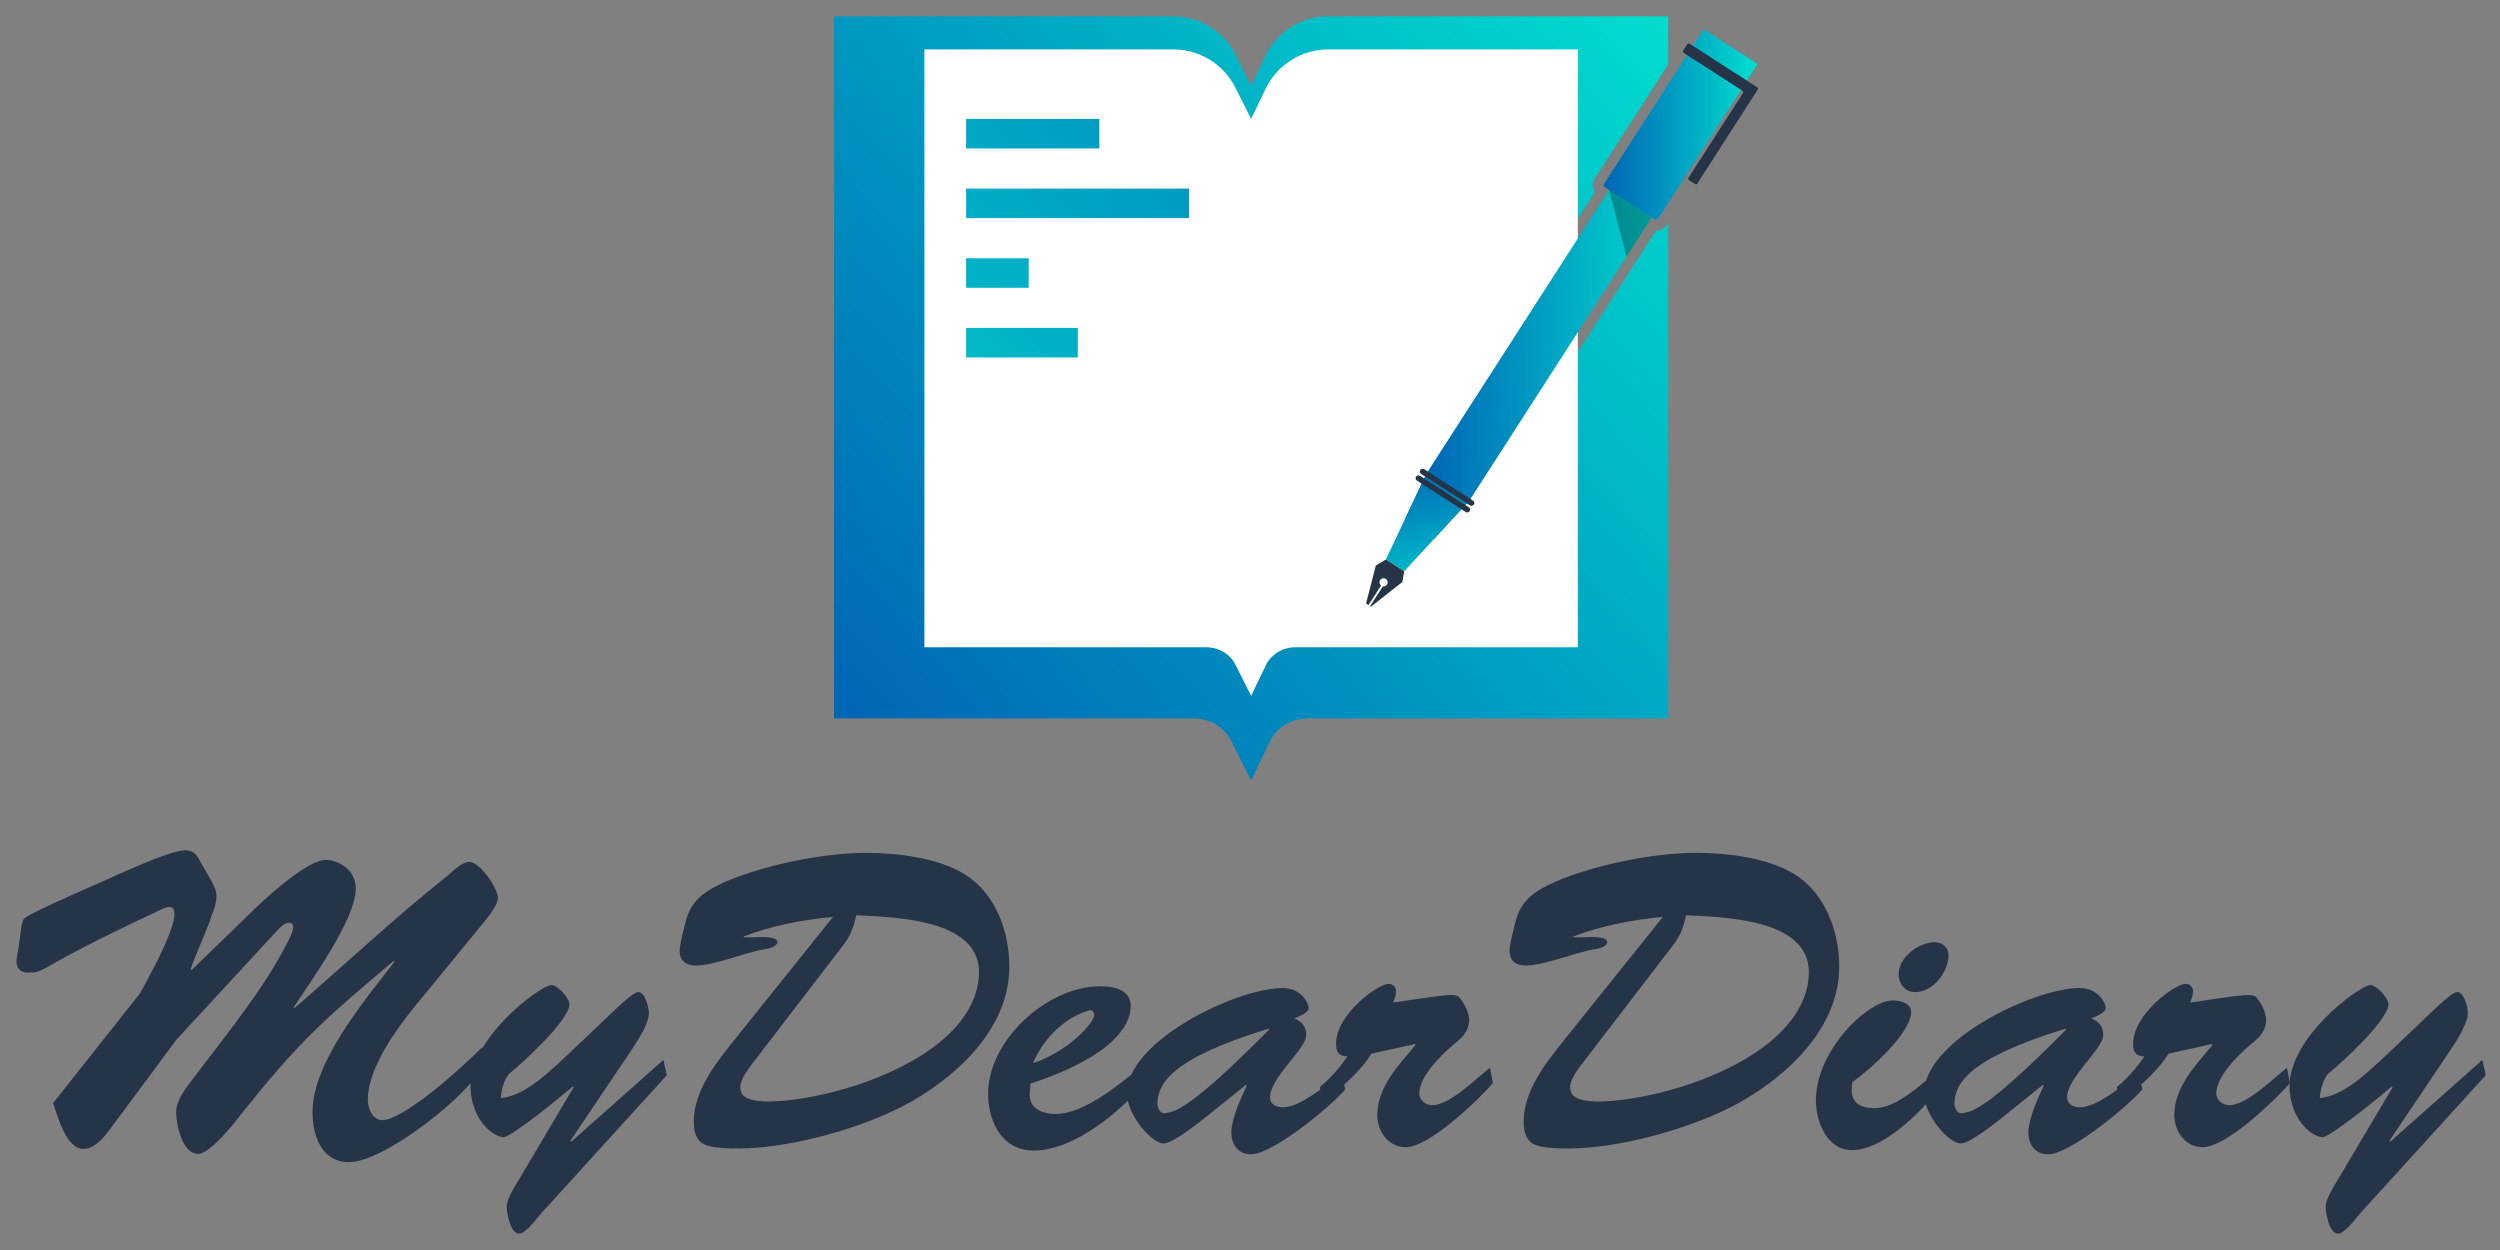 <?xml version="1.0" encoding="utf-8"?>
<!-- Generator: Adobe Illustrator 16.0.0, SVG Export Plug-In . SVG Version: 6.00 Build 0)  -->
<!DOCTYPE svg PUBLIC "-//W3C//DTD SVG 1.1//EN" "http://www.w3.org/Graphics/SVG/1.1/DTD/svg11.dtd">
<svg version="1.1" id="Layer_1" xmlns="http://www.w3.org/2000/svg" xmlns:xlink="http://www.w3.org/1999/xlink" x="0px" y="0px"
	 width="700px" height="350px" viewBox="0 0 700 350" enable-background="new 0 0 700 350" xml:space="preserve">
<rect x="0" y="0" width="700" height="350" fill="#808080" stroke="none"/>
<g>
	<defs>
		<rect id="SVGID_1_" width="700" height="350"/>
	</defs>
	<clipPath id="SVGID_2_">
		<use xlink:href="#SVGID_1_"  overflow="visible"/>
	</clipPath>
	<g clip-path="url(#SVGID_2_)">
		<defs>
			<rect id="SVGID_3_" width="700" height="350"/>
		</defs>
		<clipPath id="SVGID_4_">
			<use xlink:href="#SVGID_3_"  overflow="visible"/>
		</clipPath>
		<path clip-path="url(#SVGID_4_)" fill="#263447" d="M61.894,291.764c10.942-14.317,14.9-20.721,18.858-28.403
			c1.979-3.726,1.514-5.006,0.233-5.006c-1.397,0-2.794,1.514-3.609,2.444l-27.938,30.267L31.976,314.58
			c-1.979,2.678-4.889,7.102-8.614,7.102c-4.889,0-7.218-9.196-8.497-12.806l24.329-30.731
			c12.223-21.885,10.128-24.214,8.149-24.214c-0.931,0-2.678,0.932-3.609,1.397C7.879,272.091,13.468,272.324,7.53,272.324
			c-1.862,0-3.376-1.514-2.794-4.308c1.164-6.286,1.085-9.755,2.017-10.803c1.047-1.396,23.244-10.966,23.244-10.966
			c1.397-0.582,17.812-8.381,22.002-8.148c2.794,0.116,3.26,1.746,4.424,3.725l2.793,4.89c0.815,1.514,1.397,2.678,1.397,4.424
			c0,3.841-5.936,15.947-7.217,20.255l0.233,0.232l18.509-17.927c4.307-4.074,14.202-12.805,18.975-12.921
			c2.561-0.117,8.497,1.979,8.497,8.032c0,8.614-12.571,25.843-17.344,33.176l0.232,0.233c14.319-12.34,27.706-25.028,42.956-37.135
			c1.513-1.28,3.841-3.725,5.936-3.725c3.143,0,8.032,7.566,8.032,10.011c0,2.328-3.608,6.402-5.005,8.148l-18.044,22.002
			c-5.354,6.519-13.387,17.577-13.387,26.425c0,2.328,1.281,5.704,4.075,5.704c3.259,0,12.339-5.238,28.054-20.488l0.466,4.424
			c-2.794,8.033-27.822,27.821-37.833,27.821c-7.683,0-10.244-7.334-10.244-14.085c0-13.97,14.784-31.431,22.932-42.024
			l-0.232-0.232c-19.79,16.763-26.192,22.001-44.469,45.167c-1.746,2.212-7.333,8.847-10.244,8.847
			c-4.539,0-6.169-8.381-6.169-11.757c0-3.26,2.794-6.752,4.656-9.196L61.894,291.764z"/>
		<path clip-path="url(#SVGID_4_)" fill="#263447" d="M151.652,339.608c-1.164,1.28-4.424,5.82-6.286,5.82
			c-2.445,0-3.493-5.704-3.493-7.683c0-1.863,2.212-5.472,3.143-6.984l15.599-26.309l-0.233-0.233
			c-9.545,8.032-18.043,14.318-19.44,14.202c-3.259-0.232-8.847-5.122-9.196-13.736c-0.466-13.969,19.44-28.753,22.699-28.869
			c1.747,0,5.006,3.725,5.006,5.354c0,4.425-13.154,16.531-16.995,19.558c-1.397,1.979-2.096,4.308-2.212,6.752
			c6.169-0.698,11.757-5.704,16.646-10.244c11.991-11.059,19.441-19.091,21.652-19.44c1.979-0.349,3.143,4.19,3.143,5.82
			c0,3.027-3.143,7.8-4.772,10.244l-17.229,25.61l0.233,0.232l25.843-22.933l0.931,4.308L151.652,339.608z"/>
		<path clip-path="url(#SVGID_4_)" fill="#263447" d="M233.256,256.725c-8.499,0.815-17.113,2.445-25.028,5.472v0.232h3.142
			c0.582,0,6.286-0.466,6.286,1.281c0,1.396-2.561,1.979-3.608,2.095c-5.704,0.932-13.853,4.54-19.324,4.54
			c-2.678,0-4.424-1.396-4.424-4.074c0-1.979,1.164-6.054,1.63-8.032c1.513-6.17,5.355-8.73,11.059-11.292
			c11.059-4.772,27.473-8.148,39.579-8.148c8.731,0,20.372,1.397,27.822,6.17c8.498,5.471,12.224,15.948,12.224,25.727
			c0,16.763-13.854,30.033-27.59,37.833c-12.572,7.101-33.526,13.037-48.077,13.037c-2.677,0-7.683,0-10.012-1.28
			c-2.211-1.164-2.677-3.958-2.677-6.17c0-8.614,6.053-16.297,11.176-22.699L233.256,256.725z M210.206,298.399
			c-3.608,4.772-3.143,6.402-2.444,7.916c0.466,0.698,1.862,1.979,6.635,2.096c8.032,0.116,18.626-2.212,26.774-5.006
			c24.447-8.614,32.945-20.954,32.945-31.198c0-15.017-23.865-15.365-34.341-15.947c-0.932,3.725-1.514,5.587-3.842,8.614
			L210.206,298.399z"/>
		<path clip-path="url(#SVGID_4_)" fill="#263447" d="M320.798,302.939c-7.101,8.265-19.906,19.208-31.43,19.208
			c-8.498,0-12.456-7.567-12.69-15.25c-0.464-15.25,16.414-30.849,31.547-30.732c3.726,0,8.382,0.932,8.382,5.588
			c0,5.704-5.704,14.318-28.055,21.652l-0.232,2.561c-0.35,4.424,3.492,5.938,7.217,5.938c8.265,0,18.044-8.498,24.214-13.388
			L320.798,302.939z M306.363,284.197c0-0.813-0.582-1.513-1.396-1.28c-5.821,1.514-12.573,7.101-15.716,14.784
			C299.495,294.209,306.479,286.177,306.363,284.197"/>
		<path clip-path="url(#SVGID_4_)" fill="#263447" d="M338.145,312.368c-2.212,1.746-9.662,7.8-12.339,7.8
			c-3.26,0-10.012-7.683-10.244-13.736c-0.466-14.551,29.801-29.451,43.304-29.801c5.355-0.116,7.565,4.189,7.565,5.588
			c0,1.396-3.025,2.562-4.074,2.91c2.213,0.932,3.377,2.212,3.377,4.772c0,3.726-10.127,11.874-10.127,17.346
			c0,1.979,1.746,2.793,3.608,2.793c4.888,0,11.524-5.937,16.53-9.313l0.931,4.308c-5.005,5.704-20.605,18.159-26.309,18.159
			c-3.841,0-5.587-2.794-5.587-6.169c0-3.726,2.794-9.896,4.306-13.037l-0.232-0.234L338.145,312.368z M324.06,309.342
			c0.116,0.582,0.582,2.678,2.328,2.328c2.328-0.466,5.937-0.116,28.986-23.398l-0.231-0.232
			C327.435,296.537,324.06,303.638,324.06,309.342"/>
		<path clip-path="url(#SVGID_4_)" fill="#263447" d="M384.013,295.023c-4.074,6.402-8.963,9.43-13.969,14.435l-0.466-5.122
			c3.026-2.444,5.472-5.354,7.683-8.497c-2.444-0.233-3.144-1.164-3.144-3.609c0-8.381,11.874-16.763,14.669-16.763
			c1.163,0,2.095,0.932,2.095,1.979c0,1.164-0.349,2.211-0.814,3.259c10.942-1.513,17.345-2.911,18.508-1.513
			c1.747,2.211,2.563,4.074,2.795,6.169c0,3.609-2.212,5.355-4.89,7.567c-3.375,2.91-9.079,8.614-9.079,13.271
			c0,1.862,1.862,3.259,3.608,3.259c5.006,0,12.339-7.566,16.181-10.477l0.815,4.308c-4.424,5.005-17.812,17.927-24.446,17.927
			c-4.89,0-7.916-4.54-7.916-8.964c0-7.916,6.054-14.085,10.71-19.673l-0.233-0.232L384.013,295.023z"/>
		<path clip-path="url(#SVGID_4_)" fill="#263447" d="M465.618,256.725c-8.498,0.815-17.112,2.445-25.028,5.472v0.232h3.144
			c0.582,0,6.286-0.466,6.286,1.281c0,1.396-2.562,1.979-3.609,2.095c-5.704,0.932-13.853,4.54-19.323,4.54
			c-2.678,0-4.424-1.396-4.424-4.074c0-1.979,1.164-6.054,1.63-8.032c1.513-6.17,5.354-8.73,11.059-11.292
			c11.059-4.772,27.473-8.148,39.579-8.148c8.73,0,20.372,1.397,27.822,6.17c8.498,5.471,12.223,15.948,12.223,25.727
			c0,16.763-13.853,30.033-27.589,37.833c-12.572,7.101-33.526,13.037-48.077,13.037c-2.678,0-7.683,0-10.012-1.28
			c-2.211-1.164-2.677-3.958-2.677-6.17c0-8.614,6.052-16.297,11.175-22.699L465.618,256.725z M442.569,298.399
			c-3.609,4.772-3.144,6.402-2.445,7.916c0.466,0.698,1.863,1.979,6.636,2.096c8.032,0.116,18.626-2.212,26.774-5.006
			c24.445-8.614,32.943-20.954,32.943-31.198c0-15.017-23.863-15.365-34.341-15.947c-0.931,3.725-1.513,5.587-3.841,8.614
			L442.569,298.399z"/>
		<path clip-path="url(#SVGID_4_)" fill="#263447" d="M542.801,305.151c-5.238,6.402-15.482,16.879-24.329,16.879
			c-6.868,0-10.013-7.916-10.013-13.853c0-14.201,14.553-28.055,21.537-28.055c1.979,0,5.122,0.698,5.122,3.26
			c0,5.82-11.524,16.181-16.414,19.557c-0.931,4.772,0.815,7.334,6.17,7.334c6.17,0,12.223-6.17,16.879-9.546L542.801,305.151z
			 M531.626,272.789c0-4.771,5.588-8.963,10.127-8.963c2.096,0,3.842,1.513,3.842,3.609c0,4.655-4.307,10.359-9.313,10.359
			C533.488,277.795,531.626,275.583,531.626,272.789"/>
		<path clip-path="url(#SVGID_4_)" fill="#263447" d="M561.312,312.368c-2.212,1.746-9.662,7.8-12.339,7.8
			c-3.26,0-10.012-7.683-10.244-13.736c-0.466-14.551,29.801-29.451,43.304-29.801c5.355-0.116,7.566,4.189,7.566,5.588
			c0,1.396-3.026,2.562-4.074,2.91c2.212,0.932,3.376,2.212,3.376,4.772c0,3.726-10.127,11.874-10.127,17.346
			c0,1.979,1.746,2.793,3.608,2.793c4.889,0,11.524-5.937,16.53-9.313l0.931,4.308c-5.005,5.704-20.604,18.159-26.309,18.159
			c-3.841,0-5.587-2.794-5.587-6.169c0-3.726,2.794-9.896,4.307-13.037l-0.232-0.234L561.312,312.368z M547.227,309.342
			c0.116,0.582,0.582,2.678,2.328,2.328c2.328-0.466,5.937-0.116,28.985-23.398l-0.232-0.232
			C550.602,296.537,547.227,303.638,547.227,309.342"/>
		<path clip-path="url(#SVGID_4_)" fill="#263447" d="M607.18,295.023c-4.074,6.402-8.963,9.43-13.969,14.435l-0.467-5.122
			c3.027-2.444,5.473-5.354,7.684-8.497c-2.444-0.233-3.143-1.164-3.143-3.609c0-8.381,11.873-16.763,14.668-16.763
			c1.163,0,2.095,0.932,2.095,1.979c0,1.164-0.349,2.211-0.814,3.259c10.942-1.513,17.345-2.911,18.508-1.513
			c1.747,2.211,2.563,4.074,2.794,6.169c0,3.609-2.211,5.355-4.889,7.567c-3.375,2.91-9.079,8.614-9.079,13.271
			c0,1.862,1.862,3.259,3.608,3.259c5.006,0,12.339-7.566,16.181-10.477l0.815,4.308c-4.424,5.005-17.812,17.927-24.446,17.927
			c-4.89,0-7.916-4.54-7.916-8.964c0-7.916,6.054-14.085,10.71-19.673l-0.234-0.232L607.18,295.023z"/>
		<path clip-path="url(#SVGID_4_)" fill="#263447" d="M660.961,339.608c-1.164,1.28-4.423,5.82-6.286,5.82
			c-2.444,0-3.492-5.704-3.492-7.683c0-1.863,2.212-5.472,3.144-6.984l15.599-26.309l-0.233-0.233
			c-9.545,8.032-18.044,14.318-19.439,14.202c-3.26-0.232-8.848-5.122-9.196-13.736c-0.466-13.969,19.439-28.753,22.699-28.869
			c1.746,0,5.006,3.725,5.006,5.354c0,4.425-13.154,16.531-16.996,19.558c-1.396,1.979-2.095,4.308-2.212,6.752
			c6.17-0.698,11.758-5.704,16.646-10.244c11.99-11.059,19.44-19.091,21.652-19.44c1.979-0.349,3.144,4.19,3.144,5.82
			c0,3.027-3.144,7.8-4.773,10.244l-17.229,25.61l0.233,0.232l25.842-22.933l0.932,4.308L660.961,339.608z"/>
	</g>
	<g clip-path="url(#SVGID_2_)">
		<defs>
			<path id="SVGID_5_" d="M371.91,4.57c-7.469,0-14.311,4.28-17.54,11.02l-4.061,8.45l-4.359-8.709
				C342.66,8.74,335.92,4.57,328.54,4.57h-95.02v196.59h100.71c4.36,0,8.52,2.3,10.47,6.21c0.02,0.02,0.02,0.04,0.04,0.08
				l5.569,11.09l5.19-10.78c0.04-0.099,0.1-0.2,0.139-0.29c1.961-3.96,6.131-6.31,10.552-6.31H467.09V62.38l-0.35,0.54
				c-0.66,1.03-1.78,1.641-3,1.641h-0.049L457.93,73.5l-42.41,65.859c0.091,0.221,0.159,0.441,0.212,0.681
				c0.219,0.99,0.027,2-0.521,2.86c-0.21,0.32-0.45,0.6-0.74,0.84c-0.1,0.35-0.25,0.7-0.46,1.02c-0.7,1.09-1.89,1.73-3.18,1.73
				c-0.35,0-0.69-0.039-1.021-0.14l-13.829,15l-0.37,2.13l-0.2,1.13l-0.91,0.71l-8.781,6.91l-1.688,1.32l-1.79-1.16l-1.37-0.88
				l-1.821-1.18l0.54-2.089l2.741-10.641l0.309-1.2l1.053-0.63l2.027-1.209l4.881-10.311l3.71-7.85c-0.421-0.48-0.72-1.06-0.859-1.7
				c-0.209-0.99-0.03-2,0.53-2.86c0.198-0.32,0.449-0.599,0.729-0.84c0.099-0.35,0.259-0.7,0.46-1.02c0.7-1.09,1.889-1.73,3.18-1.73
				c0.101,0,0.19,0,0.29,0.01l47.94-74.45c-0.24-0.36-0.4-0.761-0.499-1.19c-0.201-0.93-0.031-1.89,0.489-2.69l20.52-31.86V4.57
				H371.91z"/>
		</defs>
		<clipPath id="SVGID_6_">
			<use xlink:href="#SVGID_5_"  overflow="visible"/>
		</clipPath>
		
			<linearGradient id="SVGID_7_" gradientUnits="userSpaceOnUse" x1="0" y1="349.978" x2="1" y2="349.978" gradientTransform="matrix(234.096 -204.993 -204.993 -234.096 71982.219 82137.789)">
			<stop  offset="0" style="stop-color:#0064B6"/>
			<stop  offset="1" style="stop-color:#00DFCF"/>
		</linearGradient>
		<polygon clip-path="url(#SVGID_6_)" fill="url(#SVGID_7_)" points="127.471,97.435 365.719,-111.193 573.139,125.675 
			334.891,334.304 		"/>
	</g>
	<g clip-path="url(#SVGID_2_)">
		<defs>
			<rect id="SVGID_8_" width="700" height="350"/>
		</defs>
		<clipPath id="SVGID_9_">
			<use xlink:href="#SVGID_8_"  overflow="visible"/>
		</clipPath>
		<path clip-path="url(#SVGID_9_)" fill="#FFFFFF" d="M328.551,13.836c7.376,0,14.111,4.165,17.401,10.764l4.36,8.7l4.068-8.447
			c3.23-6.735,10.063-11.017,17.537-11.017h69.877v161.553v5.84h-79.048c-3.454,0-6.721,1.855-8.255,4.949
			c-0.038,0.075-0.075,0.151-0.111,0.228l-4.068,8.448l-4.36-8.7c-0.01-0.021-0.02-0.04-0.029-0.06
			c-1.527-3.059-4.786-4.865-8.204-4.865H258.83v-5.84V13.836H328.551z"/>
	</g>
	<g clip-path="url(#SVGID_2_)">
		<defs>
			<rect id="SVGID_10_" x="270.508" y="33.3" width="37.306" height="8.273"/>
		</defs>
		<clipPath id="SVGID_11_">
			<use xlink:href="#SVGID_10_"  overflow="visible"/>
		</clipPath>
		
			<linearGradient id="SVGID_12_" gradientUnits="userSpaceOnUse" x1="0" y1="350" x2="1" y2="350" gradientTransform="matrix(234.097 -204.993 -204.993 -234.097 71923.266 82070.57)">
			<stop  offset="0" style="stop-color:#00DFCF"/>
			<stop  offset="1" style="stop-color:#0064B6"/>
		</linearGradient>
		<polygon clip-path="url(#SVGID_11_)" fill="url(#SVGID_12_)" points="266.408,36.891 291.623,14.81 311.914,37.982 
			286.699,60.063 		"/>
	</g>
	<g clip-path="url(#SVGID_2_)">
		<defs>
			<rect id="SVGID_13_" x="270.508" y="52.805" width="62.407" height="8.273"/>
		</defs>
		<clipPath id="SVGID_14_">
			<use xlink:href="#SVGID_13_"  overflow="visible"/>
		</clipPath>
		
			<linearGradient id="SVGID_15_" gradientUnits="userSpaceOnUse" x1="0" y1="350.001" x2="1" y2="350.001" gradientTransform="matrix(234.097 -204.993 -204.993 -234.097 71938.383 82087.82)">
			<stop  offset="0" style="stop-color:#00DFCF"/>
			<stop  offset="1" style="stop-color:#0064B6"/>
		</linearGradient>
		<polygon clip-path="url(#SVGID_14_)" fill="url(#SVGID_15_)" points="266.408,56.396 305.83,21.875 337.015,57.487 
			297.593,92.009 		"/>
	</g>
	<g clip-path="url(#SVGID_2_)">
		<defs>
			<rect id="SVGID_16_" x="270.508" y="72.309" width="17.518" height="8.273"/>
		</defs>
		<clipPath id="SVGID_17_">
			<use xlink:href="#SVGID_16_"  overflow="visible"/>
		</clipPath>
		
			<linearGradient id="SVGID_18_" gradientUnits="userSpaceOnUse" x1="0" y1="350" x2="1" y2="350" gradientTransform="matrix(234.097 -204.993 -204.993 -234.097 71938.305 82087.57)">
			<stop  offset="0" style="stop-color:#00DFCF"/>
			<stop  offset="1" style="stop-color:#0064B6"/>
		</linearGradient>
		<polygon clip-path="url(#SVGID_17_)" fill="url(#SVGID_18_)" points="266.408,75.899 280.423,63.626 292.126,76.991 
			278.111,89.264 		"/>
	</g>
	<g clip-path="url(#SVGID_2_)">
		<defs>
			<rect id="SVGID_19_" x="270.508" y="91.814" width="31.264" height="8.273"/>
		</defs>
		<clipPath id="SVGID_20_">
			<use xlink:href="#SVGID_19_"  overflow="visible"/>
		</clipPath>
		
			<linearGradient id="SVGID_21_" gradientUnits="userSpaceOnUse" x1="0" y1="350" x2="1" y2="350" gradientTransform="matrix(234.097 -204.993 -204.993 -234.097 71950.953 82102.07)">
			<stop  offset="0" style="stop-color:#00DFCF"/>
			<stop  offset="1" style="stop-color:#0064B6"/>
		</linearGradient>
		<polygon clip-path="url(#SVGID_20_)" fill="url(#SVGID_21_)" points="266.408,95.405 288.203,76.319 305.872,96.497 
			284.077,115.582 		"/>
	</g>
	<g clip-path="url(#SVGID_2_)">
		<defs>
			<polygon id="SVGID_22_" points="399.481,132.485 393.307,145.532 401.575,150.855 411.466,140.11 469.088,50.63 457.145,42.94 
							"/>
		</defs>
		<clipPath id="SVGID_23_">
			<use xlink:href="#SVGID_22_"  overflow="visible"/>
		</clipPath>
		
			<linearGradient id="SVGID_24_" gradientUnits="userSpaceOnUse" x1="0" y1="350" x2="1" y2="350" gradientTransform="matrix(72 -0.833 -0.833 -72 689.167 25297.25)">
			<stop  offset="0" style="stop-color:#0064B6"/>
			<stop  offset="1" style="stop-color:#00DFCF"/>
		</linearGradient>
		<polygon clip-path="url(#SVGID_23_)" fill="url(#SVGID_24_)" points="392.059,42.955 469.078,42.063 470.337,150.84 
			393.317,151.732 		"/>
	</g>
	<g clip-path="url(#SVGID_2_)">
		<defs>
			<path id="SVGID_25_" d="M476.714,8.664l-27.622,42.893c-0.169,0.263-0.093,0.613,0.17,0.782l14.178,9.13
				c0.263,0.169,0.612,0.093,0.781-0.17l27.621-42.893c0.17-0.263,0.093-0.612-0.169-0.782l-14.178-9.129
				c-0.095-0.061-0.201-0.09-0.305-0.09C477.004,8.405,476.822,8.496,476.714,8.664"/>
		</defs>
		<clipPath id="SVGID_26_">
			<use xlink:href="#SVGID_25_"  overflow="visible"/>
		</clipPath>
		
			<linearGradient id="SVGID_27_" gradientUnits="userSpaceOnUse" x1="0" y1="349.999" x2="1" y2="349.999" gradientTransform="matrix(42.93 0 0 -42.93 449 15060.607)">
			<stop  offset="0" style="stop-color:#0064B6"/>
			<stop  offset="1" style="stop-color:#00DFCF"/>
		</linearGradient>
		<rect x="448.923" y="8.405" clip-path="url(#SVGID_26_)" fill="url(#SVGID_27_)" width="43.089" height="53.233"/>
	</g>
	<g clip-path="url(#SVGID_2_)">
		<defs>
			<rect id="SVGID_28_" width="700" height="350"/>
		</defs>
		<clipPath id="SVGID_29_">
			<use xlink:href="#SVGID_28_"  overflow="visible"/>
		</clipPath>
		<path clip-path="url(#SVGID_29_)" fill="#263447" d="M490.384,23.392l-0.442-0.285l-16.873-10.865
			c-0.212-0.137-0.493-0.076-0.629,0.136l-1.157,1.797c-0.136,0.211-0.075,0.492,0.136,0.628l16.491,10.62
			c0.211,0.136,0.272,0.417,0.137,0.629L472.75,49.804c-0.137,0.211-0.075,0.492,0.137,0.628l1.713,1.103
			c0.211,0.136,0.492,0.075,0.628-0.136l16.945-26.314c0.136-0.211,0.075-0.492-0.136-0.629L490.384,23.392z"/>
	</g>
	<g clip-path="url(#SVGID_2_)">
		<defs>
			<polygon id="SVGID_30_" points="388.039,156.66 393.173,159.965 411.426,140.173 399.483,132.483 			"/>
		</defs>
		<clipPath id="SVGID_31_">
			<use xlink:href="#SVGID_30_"  overflow="visible"/>
		</clipPath>
		
			<linearGradient id="SVGID_32_" gradientUnits="userSpaceOnUse" x1="0" y1="349.99" x2="1" y2="349.99" gradientTransform="matrix(-8.875 -42.375 -42.375 8.875 15235.906 -2934.375)">
			<stop  offset="0" style="stop-color:#00DFCF"/>
			<stop  offset="1" style="stop-color:#0064B6"/>
		</linearGradient>
		<polygon clip-path="url(#SVGID_31_)" fill="url(#SVGID_32_)" points="389.021,164.657 382.525,133.638 410.443,127.791 
			416.939,158.81 		"/>
	</g>
	<g clip-path="url(#SVGID_2_)">
		<defs>
			<rect id="SVGID_33_" width="700" height="350"/>
		</defs>
		<clipPath id="SVGID_34_">
			<use xlink:href="#SVGID_33_"  overflow="visible"/>
		</clipPath>
		<polygon clip-path="url(#SVGID_34_)" fill="#263447" points="393.173,159.965 388.039,156.661 385.235,158.344 382.492,168.985 
			383.862,169.867 392.65,162.964 		"/>
		<path clip-path="url(#SVGID_34_)" fill="#263447" d="M411.607,141.511l-13.686-8.813c-0.363-0.234-0.468-0.717-0.234-1.08
			l0.009-0.013c0.233-0.363,0.718-0.468,1.08-0.234l13.685,8.812c0.363,0.234,0.469,0.718,0.234,1.08l-0.008,0.014
			C412.453,141.64,411.97,141.744,411.607,141.511"/>
		<path clip-path="url(#SVGID_34_)" fill="#263447" d="M410.41,143.369l-13.686-8.813c-0.362-0.234-0.467-0.717-0.233-1.08
			l0.009-0.013c0.233-0.364,0.717-0.468,1.08-0.234l13.684,8.812c0.364,0.234,0.469,0.718,0.235,1.08l-0.009,0.014
			C411.257,143.498,410.773,143.602,410.41,143.369"/>
		<path clip-path="url(#SVGID_34_)" fill="#FFFFFF" d="M388.367,163.662c-0.342,0.532-1.051,0.686-1.583,0.343
			c-0.532-0.343-0.686-1.051-0.343-1.584c0.342-0.531,1.051-0.685,1.583-0.342C388.557,162.421,388.71,163.13,388.367,163.662"/>
		
			<rect x="384.906" y="162.94" transform="matrix(0.841 0.542 -0.542 0.841 151.541 -182.071)" clip-path="url(#SVGID_34_)" fill="#FFFFFF" width="0.552" height="7.104"/>
		<g opacity="0.28" clip-path="url(#SVGID_34_)">
			<g>
				<defs>
					<rect id="SVGID_35_" x="450.556" y="53.173" width="11.942" height="18.707"/>
				</defs>
				<clipPath id="SVGID_36_">
					<use xlink:href="#SVGID_35_"  overflow="visible"/>
				</clipPath>
				<polygon clip-path="url(#SVGID_36_)" points="450.556,53.173 462.498,60.863 455.404,71.88 				"/>
			</g>
		</g>
	</g>
</g>
</svg>

